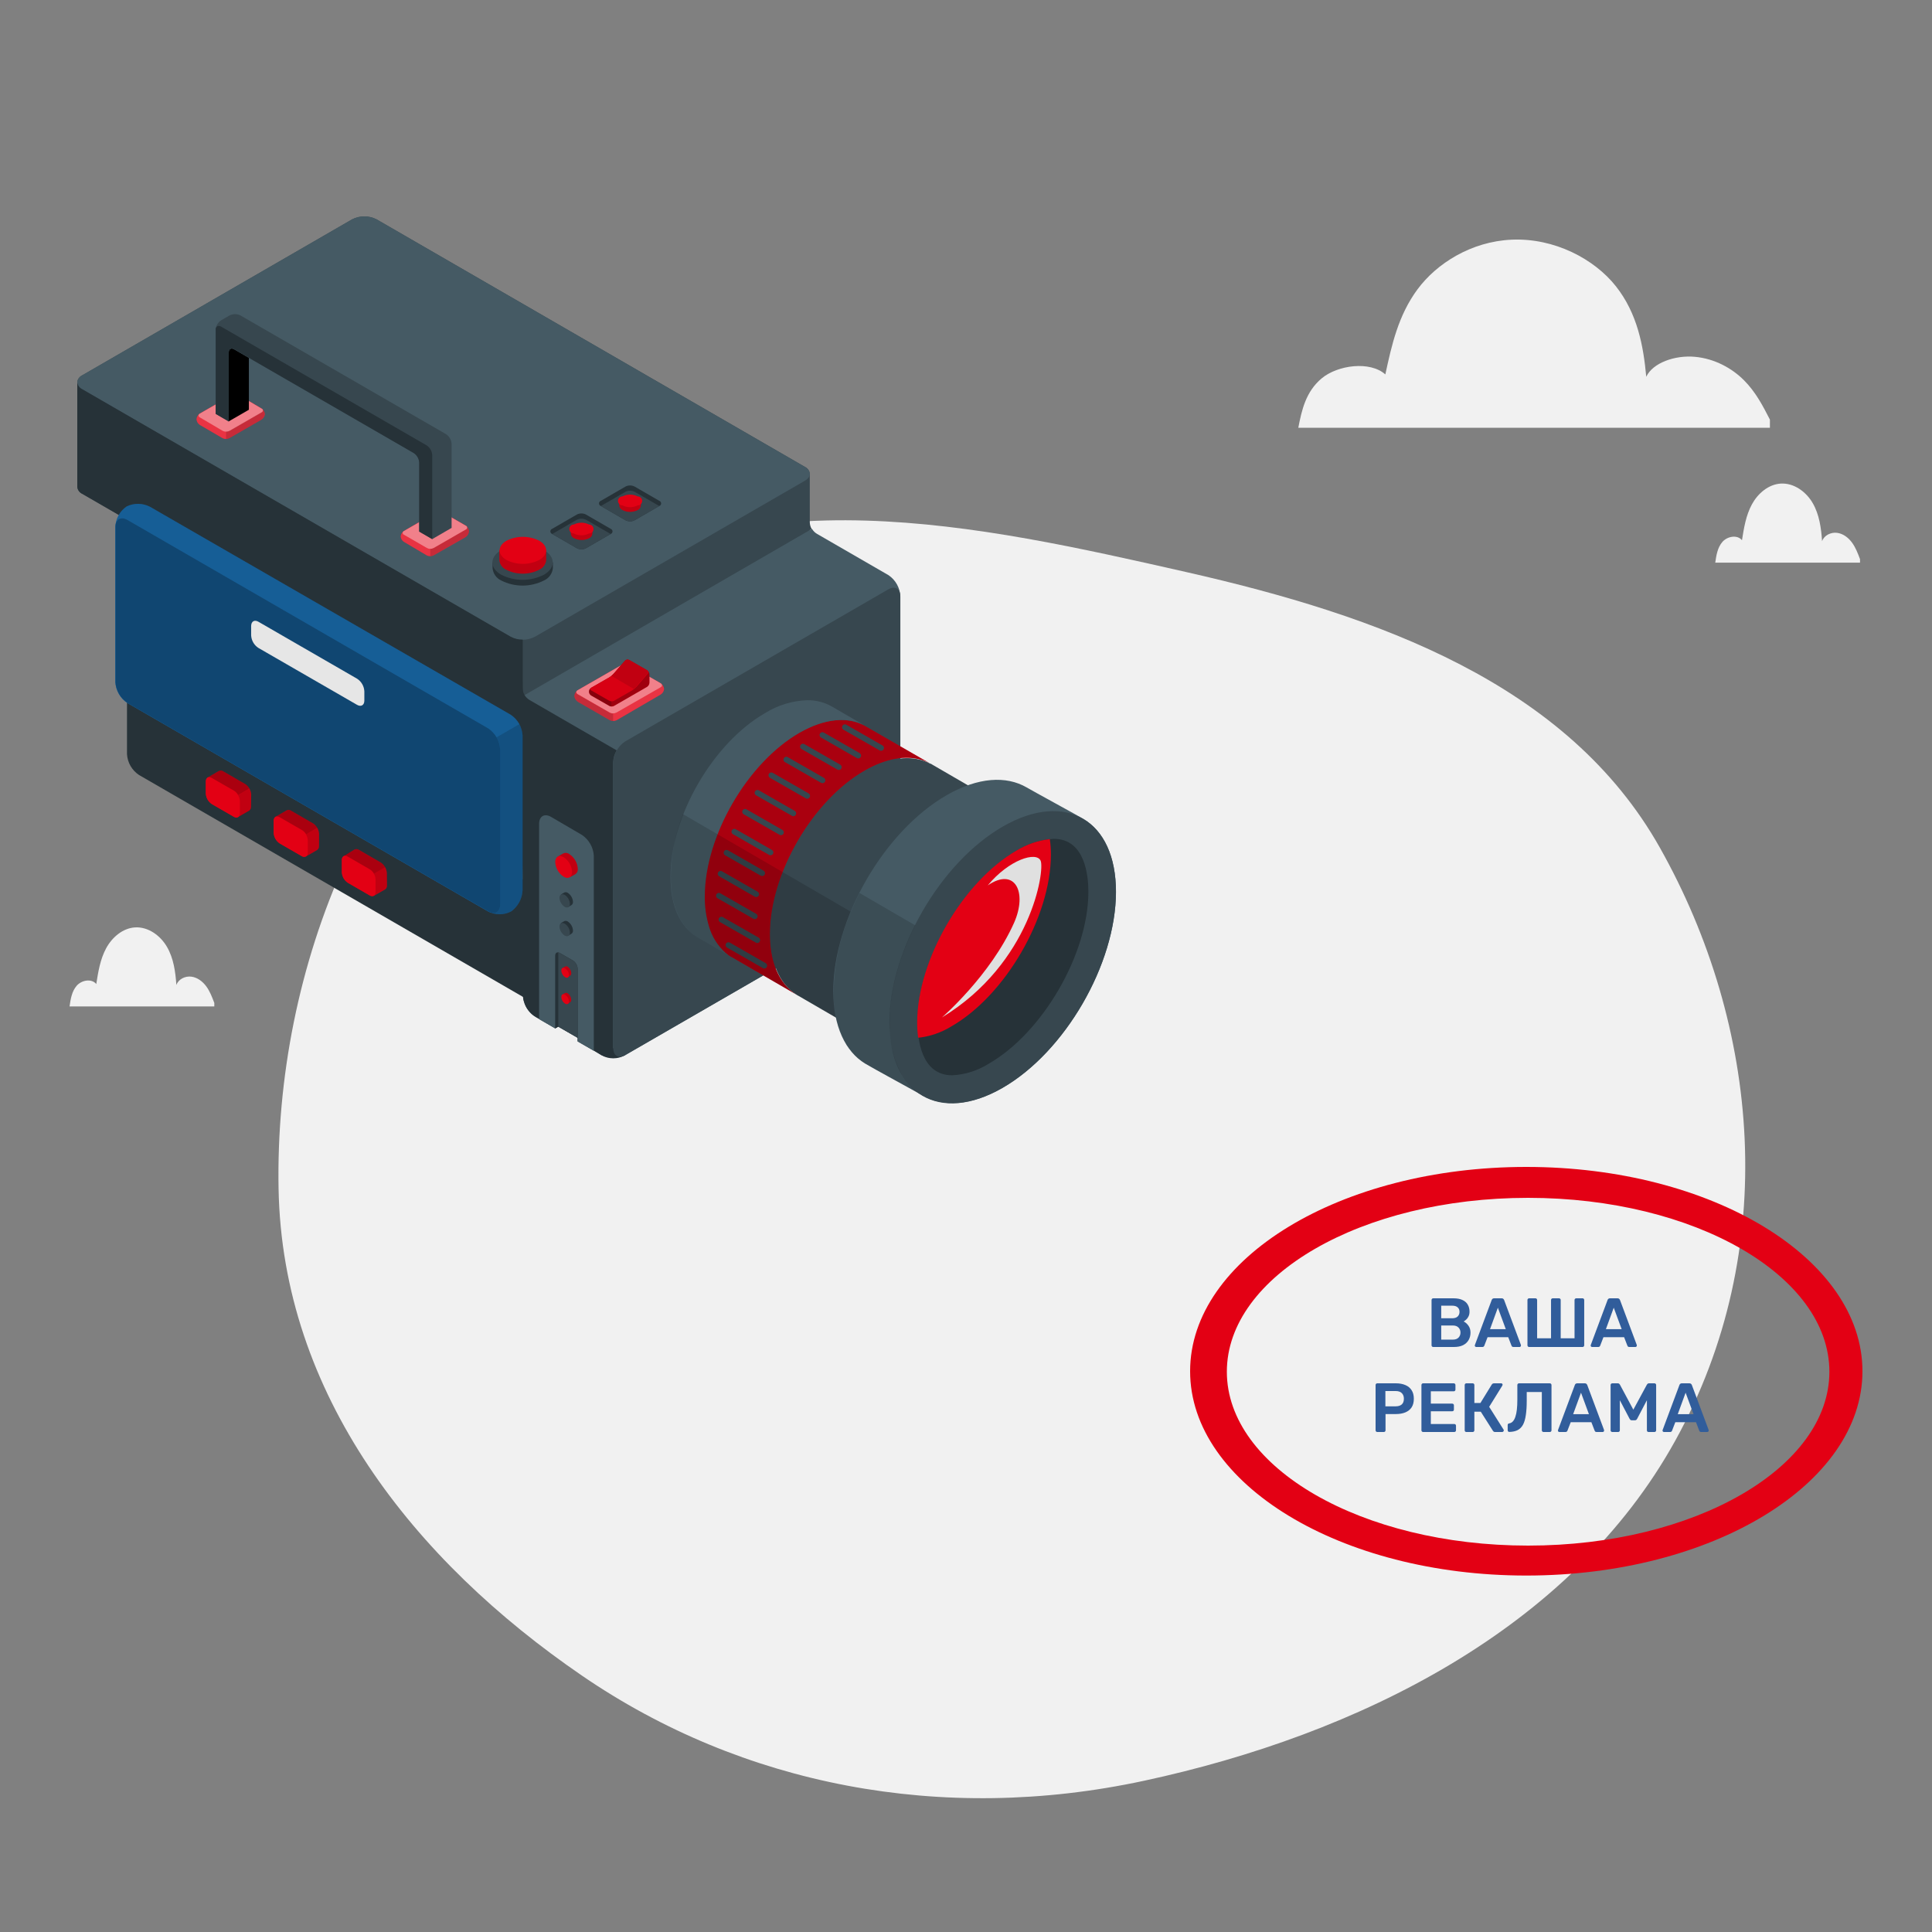 <svg width="250" height="250" viewBox="0 0 250 250" fill="none" xmlns="http://www.w3.org/2000/svg">
<rect x="0" y="0" width="250" height="250" fill="#808080" stroke="none"/>
<g clip-path="url(#clip0_5953_164697)">
<path d="M153.485 74.021C178.395 79.668 202.827 88.459 214.776 109.67C227.719 132.647 230.443 161.691 216.789 186.4C203.3 210.81 175.754 224.461 148.043 230.429C121.849 236.071 96.008 230.988 75.358 216.861C53.509 201.915 36.529 180.422 36.047 153.815C35.53 125.331 47.481 94.713 72.828 77.491C96.765 61.227 126.532 67.911 153.485 74.021Z" fill="#F1F1F1"/>
<path d="M104.786 61.306C104.768 61.112 104.699 60.926 104.586 60.768C104.473 60.61 104.319 60.485 104.142 60.405L48.708 28.372C48.223 28.129 47.688 28.002 47.146 28.002C46.604 28.002 46.069 28.129 45.584 28.372L10.644 48.563C10.467 48.643 10.314 48.768 10.2 48.926C10.087 49.085 10.018 49.27 10 49.464V62.997C10.017 63.191 10.086 63.377 10.2 63.535C10.313 63.693 10.467 63.818 10.644 63.897L66.085 95.93C66.567 96.177 67.102 96.305 67.643 96.305C68.185 96.305 68.719 96.177 69.202 95.93L104.142 75.739C104.32 75.66 104.473 75.535 104.587 75.377C104.7 75.218 104.769 75.032 104.786 74.838V68.604L105.036 68.459C104.875 68.183 104.789 67.871 104.786 67.552V61.306Z" fill="#37474F"/>
<path d="M10.644 50.37L66.085 82.404C66.567 82.65 67.102 82.779 67.643 82.779C68.185 82.779 68.719 82.65 69.202 82.404L104.142 62.212C105.007 61.718 105.007 60.911 104.142 60.411L48.708 28.372C48.223 28.129 47.688 28.002 47.146 28.002C46.604 28.002 46.069 28.129 45.584 28.372L10.644 48.563C9.785 49.063 9.785 49.865 10.644 50.37Z" fill="#455A64"/>
<path d="M66.085 82.398L10.644 50.37C10.467 50.289 10.314 50.163 10.201 50.004C10.088 49.844 10.019 49.658 10 49.464V63.003C10.02 63.196 10.09 63.381 10.203 63.539C10.316 63.697 10.468 63.822 10.644 63.903L66.085 95.931C66.562 96.187 67.099 96.315 67.641 96.302V82.77C67.099 82.782 66.562 82.654 66.085 82.398Z" fill="#263238"/>
<path d="M116.502 77.168V114.164C116.471 114.705 116.315 115.232 116.044 115.702C115.774 116.172 115.398 116.572 114.946 116.872L80.913 136.523C80.429 136.765 79.895 136.891 79.354 136.891C78.812 136.891 78.279 136.765 77.795 136.523L76.837 135.942L74.753 134.739V134.257L72.245 132.81L71.838 133.048L69.76 131.845L69.341 131.607L69.231 131.543C68.89 131.335 68.594 131.06 68.36 130.735C68.138 130.444 67.966 130.118 67.849 129.771C67.849 129.707 67.809 129.637 67.786 129.562C67.708 129.327 67.669 129.082 67.669 128.835V90.062L67.913 89.928L105.071 68.43C105.227 68.703 105.454 68.929 105.727 69.086L114.981 74.432C115.431 74.738 115.802 75.144 116.066 75.62C116.33 76.095 116.48 76.625 116.502 77.168Z" fill="#455A64"/>
<path d="M80.913 136.523C80.44 136.801 79.902 136.947 79.354 136.947C78.806 136.947 78.268 136.801 77.795 136.523L76.837 135.942L74.753 134.739V134.257L72.245 132.81L71.838 133.048L69.76 131.845L69.342 131.607C68.962 131.381 68.629 131.085 68.361 130.735C68.138 130.444 67.966 130.118 67.85 129.771C67.85 129.707 67.809 129.637 67.786 129.562C67.706 129.276 67.667 128.981 67.67 128.684L67.478 82.77L67.629 89.028C67.63 89.344 67.714 89.655 67.873 89.928C68.031 90.2 68.257 90.426 68.529 90.585L79.798 97.098C79.52 97.563 79.362 98.091 79.339 98.632V135.622L80.913 136.523Z" fill="#263238"/>
<path d="M17.995 100.288C17.542 99.99 17.165 99.59 16.893 99.12C16.622 98.65 16.465 98.123 16.433 97.581V84.158L70.572 115.448V130.671L17.995 100.288Z" fill="#263238"/>
<path d="M114.947 76.262L80.913 95.931C80.459 96.227 80.08 96.625 79.809 97.095C79.538 97.564 79.381 98.091 79.351 98.632V135.628C79.351 136.621 80.053 137.028 80.913 136.528L114.947 116.866C115.398 116.567 115.774 116.166 116.044 115.696C116.315 115.226 116.471 114.699 116.502 114.158V77.168C116.502 76.169 115.806 75.768 114.947 76.262Z" fill="#37474F"/>
<path d="M16.386 65.536C15.952 65.831 15.593 66.225 15.338 66.686C15.084 67.146 14.942 67.66 14.923 68.185V88.261C14.955 88.802 15.113 89.329 15.384 89.799C15.655 90.27 16.032 90.67 16.485 90.968L63.135 117.923C63.601 118.171 64.12 118.301 64.648 118.301C65.175 118.301 65.694 118.171 66.16 117.923C66.592 117.608 66.948 117.199 67.201 116.727C67.455 116.256 67.599 115.733 67.623 115.198V95.181C67.594 94.638 67.438 94.11 67.167 93.64C66.895 93.169 66.516 92.769 66.061 92.473L19.429 65.588C18.961 65.341 18.442 65.208 17.914 65.198C17.385 65.189 16.862 65.305 16.386 65.536Z" fill="#1B75BC"/>
<path opacity="0.2" d="M16.386 65.536C15.952 65.831 15.593 66.225 15.338 66.686C15.084 67.146 14.942 67.66 14.923 68.185V88.261C14.955 88.802 15.113 89.329 15.384 89.799C15.655 90.27 16.032 90.67 16.485 90.968L63.135 117.923C63.601 118.171 64.12 118.301 64.648 118.301C65.175 118.301 65.694 118.171 66.16 117.923C66.592 117.608 66.948 117.199 67.201 116.727C67.455 116.256 67.599 115.733 67.623 115.198V95.181C67.594 94.638 67.438 94.11 67.167 93.64C66.895 93.169 66.516 92.769 66.061 92.473L19.429 65.588C18.961 65.341 18.442 65.208 17.914 65.198C17.385 65.189 16.862 65.305 16.386 65.536Z" fill="black"/>
<path d="M16.502 67.285L63.158 94.24C63.611 94.538 63.987 94.937 64.258 95.406C64.529 95.875 64.687 96.401 64.72 96.942V117.023C64.72 118.016 64.023 118.423 63.158 117.923L16.502 90.968C16.049 90.67 15.672 90.27 15.401 89.8C15.13 89.329 14.972 88.802 14.941 88.261V68.186C14.941 67.186 15.643 66.785 16.502 67.285Z" fill="#1B75BC"/>
<path opacity="0.4" d="M16.502 67.285L63.158 94.24C63.611 94.538 63.987 94.937 64.258 95.406C64.529 95.875 64.687 96.401 64.72 96.942V117.023C64.72 118.016 64.023 118.423 63.158 117.923L16.502 90.968C16.049 90.67 15.672 90.27 15.401 89.8C15.13 89.329 14.972 88.802 14.941 88.261V68.186C14.941 67.186 15.643 66.785 16.502 67.285Z" fill="black"/>
<path opacity="0.15" d="M67.641 95.181V115.181C67.617 115.715 67.473 116.237 67.22 116.708C66.967 117.179 66.61 117.586 66.177 117.9C65.754 118.131 65.284 118.263 64.803 118.287C64.321 118.311 63.841 118.227 63.397 118.039C64.145 118.342 64.714 117.923 64.714 117.023V96.947C64.7 96.403 64.542 95.871 64.256 95.407L67.211 93.705C67.473 94.154 67.62 94.661 67.641 95.181Z" fill="black"/>
<path d="M33.444 80.457L46.217 87.831C46.489 88.009 46.715 88.25 46.877 88.533C47.038 88.815 47.13 89.132 47.146 89.458V90.666C47.146 91.247 46.722 91.503 46.205 91.207L33.432 83.839C33.16 83.662 32.933 83.422 32.771 83.141C32.608 82.859 32.515 82.543 32.498 82.218V80.998C32.509 80.399 32.927 80.155 33.444 80.457Z" fill="#E6E6E6"/>
<path d="M32.504 102.804C32.488 102.534 32.41 102.27 32.274 102.035C32.139 101.8 31.951 101.6 31.726 101.451L28.904 99.818C28.82 99.759 28.723 99.723 28.621 99.713C28.519 99.704 28.416 99.722 28.323 99.766C28.184 99.847 27 100.527 26.86 100.614C26.783 100.673 26.722 100.75 26.683 100.838C26.643 100.926 26.626 101.023 26.634 101.119V102.694C26.65 102.965 26.729 103.229 26.865 103.464C27.001 103.699 27.191 103.899 27.418 104.048L30.245 105.681C30.325 105.735 30.418 105.768 30.514 105.777C30.61 105.786 30.707 105.771 30.797 105.733L32.26 104.89C32.336 104.832 32.397 104.755 32.437 104.666C32.476 104.578 32.493 104.481 32.486 104.385L32.504 102.804Z" fill="#E30014"/>
<path d="M27.418 100.666L30.245 102.299C30.47 102.448 30.658 102.647 30.793 102.881C30.928 103.115 31.007 103.377 31.023 103.647V105.227C31.023 105.727 30.675 105.93 30.245 105.681L27.418 104.048C27.192 103.898 27.004 103.698 26.869 103.463C26.734 103.228 26.655 102.965 26.64 102.694V101.119C26.657 100.62 27.005 100.416 27.418 100.666Z" fill="#E30014"/>
<path opacity="0.15" d="M32.504 102.804V104.408C32.514 104.505 32.497 104.604 32.456 104.693C32.416 104.782 32.352 104.858 32.271 104.914L30.86 105.727C30.925 105.667 30.974 105.592 31.005 105.51C31.037 105.427 31.049 105.339 31.04 105.251V103.67C31.03 103.401 30.952 103.14 30.814 102.909L32.277 102.061C32.411 102.287 32.489 102.542 32.504 102.804Z" fill="black"/>
<path opacity="0.25" d="M32.277 102.037L30.814 102.886C30.686 102.646 30.496 102.445 30.262 102.305L27.418 100.672C27.344 100.619 27.259 100.584 27.169 100.57C27.079 100.556 26.987 100.563 26.901 100.591L28.352 99.76C28.439 99.718 28.536 99.7 28.633 99.709C28.729 99.719 28.821 99.754 28.898 99.812L31.726 101.445C31.956 101.593 32.146 101.797 32.277 102.037Z" fill="black"/>
<path d="M41.288 107.894C41.271 107.625 41.192 107.363 41.057 107.129C40.922 106.895 40.735 106.695 40.51 106.546L37.682 104.914C37.601 104.849 37.503 104.81 37.401 104.799C37.297 104.789 37.194 104.809 37.102 104.856L35.633 105.704C35.557 105.763 35.497 105.84 35.459 105.929C35.42 106.017 35.404 106.113 35.412 106.209V107.79C35.428 108.06 35.506 108.324 35.641 108.559C35.776 108.794 35.964 108.994 36.19 109.144L39.012 110.771C39.095 110.831 39.192 110.868 39.294 110.878C39.396 110.888 39.499 110.871 39.592 110.829L41.055 109.98C41.132 109.922 41.193 109.845 41.233 109.756C41.272 109.668 41.289 109.571 41.282 109.475L41.288 107.894Z" fill="#E30014"/>
<path d="M36.219 105.744L39.029 107.377C39.256 107.526 39.445 107.726 39.581 107.961C39.718 108.196 39.797 108.46 39.813 108.731V110.311C39.813 110.805 39.465 111.009 39.029 110.759L36.208 109.132C35.982 108.982 35.794 108.782 35.659 108.547C35.524 108.312 35.445 108.049 35.43 107.778V106.198C35.441 105.698 35.79 105.5 36.219 105.744Z" fill="#E30014"/>
<path opacity="0.15" d="M41.288 107.894V109.475C41.298 109.572 41.282 109.671 41.242 109.76C41.201 109.849 41.136 109.925 41.055 109.98L39.645 110.8C39.708 110.74 39.757 110.666 39.788 110.585C39.819 110.503 39.832 110.416 39.825 110.329V108.749C39.815 108.478 39.737 108.214 39.598 107.982L41.061 107.139C41.199 107.368 41.276 107.628 41.288 107.894Z" fill="black"/>
<path opacity="0.25" d="M41.061 107.122L39.61 107.964C39.471 107.723 39.271 107.522 39.029 107.383L36.202 105.756C36.128 105.703 36.043 105.668 35.953 105.654C35.863 105.64 35.772 105.647 35.685 105.675C35.935 105.53 36.98 104.925 37.119 104.856C37.206 104.813 37.302 104.794 37.398 104.802C37.495 104.811 37.587 104.845 37.665 104.902L40.492 106.535C40.727 106.681 40.922 106.883 41.061 107.122Z" fill="black"/>
<path d="M50.06 112.967C50.044 112.696 49.965 112.432 49.829 112.197C49.693 111.962 49.504 111.762 49.277 111.613L46.455 109.98C46.371 109.921 46.274 109.885 46.172 109.876C46.07 109.867 45.967 109.885 45.874 109.928L44.446 110.8C44.369 110.856 44.308 110.932 44.269 111.02C44.23 111.108 44.215 111.204 44.226 111.299V112.88C44.241 113.15 44.319 113.414 44.455 113.649C44.59 113.884 44.778 114.084 45.004 114.234L47.825 115.866C47.906 115.92 47.998 115.953 48.094 115.963C48.191 115.972 48.288 115.957 48.377 115.919L49.846 115.076C49.922 115.017 49.983 114.94 50.023 114.852C50.062 114.764 50.079 114.667 50.072 114.571L50.06 112.967Z" fill="#E30014"/>
<path d="M45.004 110.829L47.825 112.456C48.052 112.605 48.241 112.804 48.377 113.04C48.514 113.275 48.593 113.538 48.609 113.809V115.39C48.609 115.89 48.261 116.093 47.825 115.843L45.004 114.21C44.783 114.058 44.601 113.856 44.471 113.621C44.341 113.386 44.267 113.125 44.255 112.857V111.276C44.255 110.8 44.574 110.579 45.004 110.829Z" fill="#E30014"/>
<path opacity="0.15" d="M50.06 112.967V114.547C50.071 114.645 50.054 114.743 50.013 114.832C49.972 114.921 49.908 114.997 49.828 115.053L48.417 115.866C48.481 115.806 48.531 115.731 48.562 115.649C48.593 115.566 48.605 115.478 48.597 115.39V113.809C48.586 113.539 48.508 113.275 48.371 113.042L49.834 112.2C49.972 112.433 50.05 112.696 50.06 112.967Z" fill="black"/>
<path opacity="0.25" d="M49.846 112.2L48.383 113.042C48.246 112.799 48.045 112.598 47.802 112.461L44.974 110.829C44.9 110.777 44.815 110.743 44.725 110.729C44.635 110.716 44.544 110.724 44.458 110.753L45.892 109.928C45.979 109.886 46.076 109.869 46.172 109.878C46.268 109.887 46.36 109.922 46.438 109.98L49.265 111.607C49.503 111.755 49.703 111.958 49.846 112.2Z" fill="black"/>
<path d="M76.837 110.718V135.976L74.753 134.774V134.291L72.244 132.845L71.838 133.083L69.76 131.88V106.61C69.76 105.617 70.456 105.21 71.316 105.71L75.293 108.034C75.739 108.332 76.111 108.729 76.379 109.195C76.647 109.661 76.804 110.182 76.837 110.718Z" fill="#455A64"/>
<path d="M74.753 125.372V134.291L72.245 132.845L71.838 133.083V123.681C71.838 123.356 72.018 123.188 72.279 123.246C72.344 123.257 72.406 123.283 72.459 123.321L74.149 124.292C74.326 124.413 74.473 124.573 74.578 124.761C74.683 124.948 74.742 125.158 74.753 125.372Z" fill="#263238"/>
<path d="M74.753 125.372V134.291L72.245 132.845V123.443C72.238 123.377 72.238 123.311 72.245 123.246C72.309 123.257 72.371 123.282 72.424 123.321L74.114 124.291C74.298 124.409 74.451 124.568 74.562 124.756C74.673 124.943 74.739 125.155 74.753 125.372Z" fill="#37474F"/>
<path d="M73.104 125.082L72.779 125.274C72.736 125.345 72.715 125.428 72.721 125.512C72.73 125.684 72.78 125.852 72.867 126.002C72.954 126.151 73.075 126.278 73.22 126.372C73.288 126.414 73.366 126.438 73.446 126.441L73.771 126.255C73.821 126.219 73.861 126.171 73.886 126.115C73.912 126.059 73.922 125.997 73.916 125.936C73.908 125.762 73.858 125.593 73.771 125.443C73.684 125.292 73.563 125.165 73.417 125.07C73.368 125.048 73.314 125.037 73.259 125.039C73.205 125.041 73.152 125.056 73.104 125.082Z" fill="#E30014"/>
<path opacity="0.15" d="M73.104 125.082L72.779 125.274C72.736 125.345 72.715 125.428 72.721 125.512C72.73 125.684 72.78 125.852 72.867 126.002C72.954 126.151 73.075 126.278 73.22 126.372C73.288 126.414 73.366 126.438 73.446 126.441L73.771 126.255C73.821 126.219 73.861 126.171 73.886 126.115C73.912 126.059 73.922 125.997 73.916 125.936C73.908 125.762 73.858 125.593 73.771 125.443C73.684 125.292 73.563 125.165 73.417 125.07C73.368 125.048 73.314 125.037 73.259 125.039C73.205 125.041 73.152 125.056 73.104 125.082Z" fill="black"/>
<path d="M73.626 126.168C73.626 126.488 73.406 126.616 73.133 126.453C72.987 126.36 72.865 126.234 72.778 126.084C72.692 125.934 72.642 125.766 72.633 125.593C72.633 125.273 72.854 125.146 73.133 125.308C73.277 125.403 73.397 125.53 73.483 125.679C73.569 125.829 73.618 125.996 73.626 126.168Z" fill="#E30014"/>
<path d="M72.877 110.439L72.163 110.846L72.198 110.91C72.113 111.067 72.071 111.243 72.076 111.421C72.097 111.801 72.206 112.17 72.396 112.499C72.585 112.828 72.85 113.108 73.168 113.316C73.319 113.41 73.494 113.461 73.673 113.461L73.708 113.525L74.445 113.124C74.556 113.046 74.645 112.94 74.701 112.816C74.757 112.692 74.779 112.556 74.764 112.421C74.744 112.041 74.634 111.672 74.445 111.343C74.255 111.014 73.991 110.734 73.673 110.527C73.562 110.438 73.428 110.383 73.288 110.368C73.147 110.352 73.005 110.377 72.877 110.439Z" fill="#E30014"/>
<path opacity="0.15" d="M72.877 110.439L72.163 110.846L72.198 110.91C72.113 111.067 72.071 111.243 72.076 111.421C72.097 111.801 72.206 112.17 72.396 112.499C72.585 112.828 72.85 113.108 73.168 113.316C73.319 113.41 73.494 113.461 73.673 113.461L73.708 113.525L74.445 113.124C74.556 113.046 74.645 112.94 74.701 112.816C74.757 112.692 74.779 112.556 74.764 112.421C74.744 112.041 74.634 111.672 74.445 111.343C74.255 111.014 73.991 110.734 73.673 110.527C73.562 110.438 73.428 110.383 73.288 110.368C73.147 110.352 73.005 110.377 72.877 110.439Z" fill="black"/>
<path d="M74.027 112.816C74.027 113.513 73.539 113.798 72.936 113.449C72.618 113.241 72.354 112.961 72.165 112.632C71.975 112.303 71.865 111.934 71.844 111.555C71.844 110.858 72.338 110.579 72.936 110.922C73.253 111.129 73.518 111.409 73.707 111.738C73.897 112.067 74.007 112.436 74.027 112.816Z" fill="#E30014"/>
<path d="M73.104 128.504L72.779 128.69V128.719C72.736 128.789 72.716 128.87 72.721 128.952C72.729 129.125 72.779 129.294 72.866 129.445C72.953 129.595 73.074 129.723 73.22 129.817C73.287 129.861 73.366 129.883 73.446 129.881L73.771 129.695C73.821 129.659 73.861 129.611 73.886 129.555C73.912 129.499 73.922 129.437 73.917 129.376C73.908 129.202 73.859 129.033 73.772 128.882C73.685 128.732 73.563 128.604 73.417 128.51C73.369 128.485 73.316 128.471 73.261 128.47C73.207 128.469 73.153 128.481 73.104 128.504Z" fill="#E30014"/>
<path opacity="0.15" d="M73.104 128.504L72.779 128.69V128.719C72.736 128.789 72.716 128.87 72.721 128.952C72.729 129.125 72.779 129.294 72.866 129.445C72.953 129.595 73.074 129.723 73.22 129.817C73.287 129.861 73.366 129.883 73.446 129.881L73.771 129.695C73.821 129.659 73.861 129.611 73.886 129.555C73.912 129.499 73.922 129.437 73.917 129.376C73.908 129.202 73.859 129.033 73.772 128.882C73.685 128.732 73.563 128.604 73.417 128.51C73.369 128.485 73.316 128.471 73.261 128.47C73.207 128.469 73.153 128.481 73.104 128.504Z" fill="black"/>
<path d="M73.626 129.591C73.626 129.905 73.406 130.032 73.133 129.875C72.988 129.782 72.867 129.655 72.78 129.506C72.693 129.356 72.643 129.188 72.633 129.016C72.633 128.696 72.854 128.568 73.133 128.725C73.277 128.821 73.397 128.949 73.482 129.099C73.568 129.25 73.617 129.418 73.626 129.591Z" fill="#E30014"/>
<path d="M73.034 115.483L72.593 115.739V115.779C72.54 115.875 72.514 115.983 72.517 116.093C72.531 116.326 72.599 116.552 72.716 116.754C72.833 116.956 72.996 117.127 73.191 117.255C73.286 117.312 73.394 117.344 73.504 117.348V117.383L73.94 117.127C74.009 117.079 74.065 117.013 74.1 116.937C74.136 116.86 74.151 116.776 74.143 116.691C74.128 116.458 74.059 116.232 73.941 116.03C73.823 115.828 73.66 115.657 73.464 115.529C73.401 115.488 73.329 115.462 73.255 115.454C73.18 115.446 73.104 115.456 73.034 115.483Z" fill="#263238"/>
<path d="M73.748 116.959C73.748 117.389 73.446 117.54 73.075 117.348C72.878 117.222 72.714 117.051 72.596 116.849C72.478 116.647 72.409 116.42 72.395 116.186C72.395 115.756 72.697 115.605 73.075 115.797C73.269 115.925 73.431 116.097 73.548 116.298C73.665 116.5 73.734 116.726 73.748 116.959Z" fill="#37474F"/>
<path d="M73.034 119.184L72.593 119.44V119.475C72.54 119.573 72.514 119.683 72.517 119.794C72.531 120.027 72.599 120.254 72.716 120.455C72.833 120.657 72.996 120.829 73.191 120.956C73.284 121.017 73.393 121.049 73.504 121.049V121.09L73.94 120.834C74.009 120.786 74.065 120.721 74.1 120.644C74.136 120.567 74.151 120.483 74.143 120.399C74.128 120.165 74.059 119.939 73.941 119.737C73.823 119.535 73.66 119.364 73.464 119.236C73.401 119.195 73.33 119.168 73.255 119.159C73.18 119.15 73.105 119.159 73.034 119.184Z" fill="#263238"/>
<path d="M73.748 120.677C73.748 121.107 73.446 121.259 73.075 121.067C72.878 120.941 72.714 120.769 72.596 120.567C72.478 120.365 72.409 120.138 72.395 119.905C72.395 119.475 72.697 119.324 73.075 119.515C73.27 119.643 73.433 119.815 73.549 120.016C73.666 120.218 73.734 120.445 73.748 120.677Z" fill="#37474F"/>
<path d="M85.935 89.167C85.924 89.019 85.878 88.876 85.801 88.748C85.725 88.621 85.619 88.514 85.493 88.435L81.348 86.053C81.212 85.981 81.061 85.944 80.907 85.944C80.753 85.944 80.602 85.981 80.466 86.053L74.747 89.336C74.621 89.416 74.517 89.525 74.443 89.655C74.369 89.785 74.328 89.93 74.323 90.079C74.34 90.229 74.39 90.372 74.47 90.5C74.549 90.627 74.656 90.736 74.782 90.817L78.91 93.194C79.046 93.263 79.198 93.299 79.351 93.299C79.504 93.299 79.655 93.263 79.792 93.194L85.476 89.882C85.603 89.807 85.71 89.703 85.79 89.579C85.87 89.455 85.919 89.314 85.935 89.167Z" fill="#E30014"/>
<path opacity="0.2" d="M85.935 89.167C85.924 89.019 85.878 88.876 85.801 88.748C85.725 88.621 85.619 88.514 85.493 88.435L81.348 86.053C81.212 85.981 81.061 85.944 80.907 85.944C80.753 85.944 80.602 85.981 80.466 86.053L74.747 89.336C74.621 89.416 74.517 89.525 74.443 89.655C74.369 89.785 74.328 89.93 74.323 90.079C74.34 90.229 74.39 90.372 74.47 90.5C74.549 90.627 74.656 90.736 74.782 90.817L78.91 93.194C79.046 93.263 79.198 93.299 79.351 93.299C79.504 93.299 79.655 93.263 79.792 93.194L85.476 89.882C85.603 89.807 85.71 89.703 85.79 89.579C85.87 89.455 85.919 89.314 85.935 89.167Z" fill="white"/>
<path d="M85.476 88.946L79.775 92.206C79.639 92.278 79.487 92.315 79.334 92.315C79.18 92.315 79.028 92.278 78.892 92.206L74.747 89.824C74.503 89.678 74.503 89.452 74.747 89.312L80.466 86.029C80.602 85.958 80.753 85.92 80.907 85.92C81.061 85.92 81.212 85.958 81.348 86.029L85.493 88.412C85.737 88.575 85.737 88.801 85.476 88.946Z" fill="#E30014"/>
<path opacity="0.5" d="M85.476 88.946L79.775 92.206C79.639 92.278 79.487 92.315 79.334 92.315C79.18 92.315 79.028 92.278 78.892 92.206L74.747 89.824C74.503 89.678 74.503 89.452 74.747 89.312L80.466 86.029C80.602 85.958 80.753 85.92 80.907 85.92C81.061 85.92 81.212 85.958 81.348 86.029L85.493 88.412C85.737 88.575 85.737 88.801 85.476 88.946Z" fill="white"/>
<path opacity="0.15" d="M78.915 93.194L74.782 90.817C74.656 90.737 74.549 90.628 74.471 90.5C74.392 90.373 74.344 90.229 74.329 90.079C74.332 89.944 74.365 89.811 74.426 89.69C74.488 89.57 74.575 89.464 74.683 89.382C74.503 89.522 74.526 89.719 74.747 89.847L78.892 92.229C79.026 92.306 79.179 92.342 79.334 92.334V93.293C79.188 93.297 79.044 93.263 78.915 93.194Z" fill="black"/>
<path d="M84.036 87.273V88.342C84.031 88.451 83.999 88.556 83.945 88.65C83.89 88.744 83.814 88.824 83.723 88.882L79.461 91.34C79.366 91.392 79.259 91.419 79.151 91.419C79.042 91.419 78.936 91.392 78.84 91.34L76.518 90.01C76.426 89.96 76.349 89.886 76.295 89.796C76.241 89.706 76.213 89.603 76.213 89.498C76.213 89.394 76.241 89.291 76.295 89.201C76.349 89.111 76.426 89.037 76.518 88.987L78.84 87.656C79.042 87.531 79.226 87.379 79.386 87.203L80.872 85.495C80.94 85.421 81.03 85.372 81.129 85.355C81.228 85.338 81.329 85.355 81.418 85.402L83.74 86.733C83.828 86.793 83.901 86.874 83.952 86.968C84.004 87.061 84.032 87.166 84.036 87.273Z" fill="#E30014"/>
<path opacity="0.3" d="M84.036 87.273V88.342C84.031 88.451 83.999 88.556 83.945 88.65C83.89 88.744 83.814 88.824 83.723 88.882L79.461 91.34C79.366 91.392 79.259 91.419 79.151 91.419C79.042 91.419 78.936 91.392 78.84 91.34L76.518 90.01C76.426 89.96 76.349 89.886 76.295 89.796C76.241 89.706 76.213 89.603 76.213 89.498C76.213 89.394 76.241 89.291 76.295 89.201C76.349 89.111 76.426 89.037 76.518 88.987L78.84 87.656C79.042 87.531 79.226 87.379 79.386 87.203L80.872 85.495C80.94 85.421 81.03 85.372 81.129 85.355C81.228 85.338 81.329 85.355 81.418 85.402L83.74 86.733C83.828 86.793 83.901 86.874 83.952 86.968C84.004 87.061 84.032 87.166 84.036 87.273Z" fill="black"/>
<path d="M79.461 90.678L81.784 89.347C81.988 89.223 82.173 89.07 82.335 88.894L83.816 87.186C83.847 87.154 83.87 87.115 83.884 87.072C83.897 87.029 83.9 86.984 83.893 86.94C83.885 86.896 83.868 86.854 83.841 86.818C83.815 86.782 83.78 86.753 83.74 86.733L81.418 85.402C81.329 85.355 81.228 85.338 81.129 85.355C81.03 85.372 80.94 85.421 80.872 85.495L79.386 87.203C79.226 87.379 79.042 87.531 78.84 87.656L76.518 88.987C76.481 89.001 76.449 89.025 76.426 89.057C76.404 89.09 76.392 89.128 76.392 89.167C76.392 89.207 76.404 89.245 76.426 89.277C76.449 89.309 76.481 89.334 76.518 89.347L78.84 90.678C78.936 90.727 79.043 90.752 79.151 90.752C79.259 90.752 79.365 90.727 79.461 90.678Z" fill="#E30014"/>
<path opacity="0.15" d="M83.734 86.733L81.412 85.402C81.323 85.355 81.222 85.338 81.123 85.355C81.024 85.372 80.934 85.421 80.866 85.495L79.38 87.203C79.299 87.295 79.21 87.379 79.113 87.453L82.016 89.144C82.11 89.067 82.199 88.983 82.283 88.894L83.763 87.186C83.797 87.157 83.823 87.121 83.84 87.08C83.857 87.04 83.864 86.996 83.861 86.952C83.859 86.908 83.846 86.865 83.824 86.827C83.802 86.789 83.771 86.757 83.734 86.733Z" fill="black"/>
<path opacity="0.15" d="M79.119 90.748V91.41C79.021 91.41 78.925 91.386 78.84 91.34L76.518 90.01C76.428 89.955 76.353 89.881 76.297 89.792C76.242 89.703 76.208 89.603 76.198 89.498C76.205 89.407 76.232 89.319 76.277 89.239C76.322 89.16 76.385 89.092 76.46 89.039C76.343 89.126 76.367 89.26 76.518 89.347L78.84 90.678C78.926 90.723 79.022 90.747 79.119 90.748Z" fill="black"/>
<path opacity="0.05" d="M82.05 89.144L79.148 87.453C79.06 87.527 78.967 87.595 78.869 87.656L76.547 88.987C76.51 89.001 76.478 89.025 76.455 89.057C76.433 89.089 76.421 89.128 76.421 89.167C76.421 89.206 76.433 89.245 76.455 89.277C76.478 89.309 76.51 89.334 76.547 89.347L78.869 90.678C78.965 90.726 79.072 90.752 79.18 90.752C79.287 90.752 79.394 90.726 79.49 90.678L81.812 89.347C81.896 89.285 81.976 89.217 82.05 89.144Z" fill="black"/>
<path d="M63.739 73.519V72.776H63.913C64.146 72.385 64.481 72.066 64.883 71.852C65.738 71.417 66.684 71.19 67.644 71.19C68.603 71.19 69.549 71.417 70.404 71.852C70.805 72.064 71.139 72.384 71.368 72.776H71.542V73.519C71.508 73.865 71.382 74.195 71.178 74.476C70.974 74.757 70.699 74.978 70.381 75.117C69.525 75.55 68.579 75.775 67.62 75.775C66.661 75.775 65.716 75.55 64.859 75.117C64.548 74.974 64.281 74.75 64.084 74.47C63.887 74.189 63.768 73.861 63.739 73.519Z" fill="#263238"/>
<path d="M70.381 74.374C71.902 73.49 71.902 72.049 70.381 71.184C69.526 70.748 68.58 70.522 67.62 70.522C66.661 70.522 65.715 70.748 64.86 71.184C63.333 72.061 63.333 73.508 64.86 74.374C65.716 74.806 66.661 75.031 67.62 75.031C68.579 75.031 69.525 74.806 70.381 74.374Z" fill="#37474F"/>
<path d="M64.616 72.479V71.189H64.755C64.934 70.886 65.193 70.639 65.504 70.475C66.167 70.136 66.9 69.96 67.644 69.96C68.387 69.96 69.12 70.136 69.783 70.475C70.094 70.639 70.353 70.886 70.532 71.189H70.671V72.479C70.646 72.746 70.55 73.001 70.394 73.219C70.238 73.436 70.027 73.608 69.783 73.717C69.12 74.055 68.387 74.231 67.644 74.231C66.9 74.231 66.167 74.055 65.504 73.717C65.26 73.608 65.049 73.436 64.892 73.219C64.736 73.001 64.641 72.746 64.616 72.479Z" fill="#E30014"/>
<path opacity="0.15" d="M64.616 72.479V71.189H64.755C64.934 70.886 65.193 70.639 65.504 70.475C66.167 70.136 66.9 69.96 67.644 69.96C68.387 69.96 69.12 70.136 69.783 70.475C70.094 70.639 70.353 70.886 70.532 71.189H70.671V72.479C70.646 72.746 70.55 73.001 70.394 73.219C70.238 73.436 70.027 73.608 69.783 73.717C69.12 74.055 68.387 74.231 67.644 74.231C66.9 74.231 66.167 74.055 65.504 73.717C65.26 73.608 65.049 73.436 64.892 73.219C64.736 73.001 64.641 72.746 64.616 72.479Z" fill="black"/>
<path d="M69.8 72.45C70.961 71.77 70.961 70.661 69.8 69.981C69.138 69.643 68.404 69.466 67.661 69.466C66.917 69.466 66.184 69.643 65.521 69.981C64.36 70.661 64.36 71.77 65.521 72.45C66.184 72.788 66.917 72.965 67.661 72.965C68.404 72.965 69.138 72.788 69.8 72.45Z" fill="#E30014"/>
<path d="M79.014 69.098L75.815 70.945C75.635 71.036 75.436 71.084 75.235 71.084C75.033 71.084 74.834 71.036 74.654 70.945L71.461 69.098C71.39 69.075 71.328 69.029 71.284 68.969C71.24 68.909 71.216 68.836 71.216 68.761C71.216 68.686 71.24 68.613 71.284 68.552C71.328 68.492 71.39 68.447 71.461 68.424L74.654 66.576C74.834 66.485 75.033 66.438 75.235 66.438C75.436 66.438 75.635 66.485 75.815 66.576L79.014 68.424C79.085 68.447 79.147 68.492 79.191 68.552C79.235 68.613 79.259 68.686 79.259 68.761C79.259 68.836 79.235 68.909 79.191 68.969C79.147 69.029 79.085 69.075 79.014 69.098Z" fill="#263238"/>
<path d="M79.014 69.098L75.815 70.945C75.635 71.036 75.436 71.084 75.234 71.084C75.033 71.084 74.834 71.036 74.654 70.945L71.461 69.098L74.654 67.25C74.835 67.162 75.033 67.117 75.234 67.117C75.436 67.117 75.634 67.162 75.815 67.25L79.014 69.098Z" fill="#37474F"/>
<path d="M73.864 69.057V68.476H73.928C74.009 68.335 74.128 68.221 74.271 68.145C74.577 67.99 74.915 67.909 75.258 67.909C75.6 67.909 75.939 67.99 76.245 68.145C76.388 68.221 76.507 68.335 76.587 68.476H76.651V69.057C76.642 69.182 76.6 69.301 76.528 69.404C76.456 69.506 76.359 69.587 76.245 69.638C75.939 69.793 75.6 69.873 75.258 69.873C74.915 69.873 74.577 69.793 74.271 69.638C74.157 69.587 74.059 69.506 73.987 69.404C73.916 69.301 73.873 69.182 73.864 69.057Z" fill="#E30014"/>
<path opacity="0.15" d="M73.864 69.057V68.476H73.928C74.009 68.335 74.128 68.221 74.271 68.145C74.577 67.99 74.915 67.909 75.258 67.909C75.6 67.909 75.939 67.99 76.245 68.145C76.388 68.221 76.507 68.335 76.587 68.476H76.651V69.057C76.642 69.182 76.6 69.301 76.528 69.404C76.456 69.506 76.359 69.587 76.245 69.638C75.939 69.793 75.6 69.873 75.258 69.873C74.915 69.873 74.577 69.793 74.271 69.638C74.157 69.587 74.059 69.506 73.987 69.404C73.916 69.301 73.873 69.182 73.864 69.057Z" fill="black"/>
<path d="M76.222 69.034C76.376 69.034 76.523 68.973 76.632 68.864C76.741 68.755 76.802 68.607 76.802 68.453C76.802 68.299 76.741 68.151 76.632 68.042C76.523 67.933 76.376 67.872 76.222 67.872C75.915 67.717 75.577 67.636 75.235 67.636C74.892 67.636 74.554 67.717 74.248 67.872C74.094 67.872 73.946 67.933 73.837 68.042C73.728 68.151 73.667 68.299 73.667 68.453C73.667 68.607 73.728 68.755 73.837 68.864C73.946 68.973 74.094 69.034 74.248 69.034C74.554 69.189 74.892 69.269 75.235 69.269C75.577 69.269 75.915 69.189 76.222 69.034Z" fill="#E30014"/>
<path d="M85.308 65.478L82.109 67.326C81.929 67.416 81.73 67.464 81.528 67.464C81.326 67.464 81.127 67.416 80.947 67.326L77.754 65.478C77.683 65.455 77.621 65.409 77.577 65.349C77.533 65.288 77.51 65.216 77.51 65.141C77.51 65.066 77.533 64.993 77.577 64.933C77.621 64.872 77.683 64.827 77.754 64.804L80.947 62.956C81.127 62.865 81.326 62.818 81.528 62.818C81.73 62.818 81.929 62.865 82.109 62.956L85.308 64.804C85.379 64.827 85.441 64.872 85.484 64.933C85.528 64.993 85.552 65.066 85.552 65.141C85.552 65.216 85.528 65.288 85.484 65.349C85.441 65.409 85.379 65.455 85.308 65.478Z" fill="#263238"/>
<path d="M85.308 65.478L82.109 67.326C81.929 67.416 81.73 67.464 81.528 67.464C81.326 67.464 81.128 67.416 80.948 67.326L77.754 65.478L80.948 63.63C81.129 63.542 81.327 63.496 81.528 63.496C81.729 63.496 81.928 63.542 82.109 63.63L85.308 65.478Z" fill="#37474F"/>
<path d="M80.135 65.42V64.839H80.199C80.28 64.696 80.401 64.581 80.547 64.507C80.852 64.353 81.189 64.272 81.531 64.272C81.873 64.272 82.21 64.353 82.515 64.507C82.66 64.581 82.779 64.697 82.858 64.839H82.922V65.42C82.913 65.544 82.87 65.664 82.799 65.766C82.727 65.869 82.629 65.95 82.515 66.001C82.21 66.155 81.873 66.236 81.531 66.236C81.189 66.236 80.852 66.155 80.547 66.001C80.433 65.949 80.334 65.868 80.262 65.766C80.189 65.664 80.145 65.544 80.135 65.42Z" fill="#E30014"/>
<path opacity="0.15" d="M80.135 65.42V64.839H80.199C80.28 64.696 80.401 64.581 80.547 64.507C80.852 64.353 81.189 64.272 81.531 64.272C81.873 64.272 82.21 64.353 82.515 64.507C82.66 64.581 82.779 64.697 82.858 64.839H82.922V65.42C82.913 65.544 82.87 65.664 82.799 65.766C82.727 65.869 82.629 65.95 82.515 66.001C82.21 66.155 81.873 66.236 81.531 66.236C81.189 66.236 80.852 66.155 80.547 66.001C80.433 65.949 80.334 65.868 80.262 65.766C80.189 65.664 80.145 65.544 80.135 65.42Z" fill="black"/>
<path d="M82.515 65.396C82.669 65.396 82.817 65.335 82.926 65.226C83.034 65.117 83.096 64.969 83.096 64.815C83.096 64.661 83.034 64.513 82.926 64.404C82.817 64.296 82.669 64.234 82.515 64.234C82.21 64.08 81.873 63.999 81.531 63.999C81.189 63.999 80.852 64.08 80.547 64.234C80.393 64.234 80.245 64.296 80.136 64.404C80.028 64.513 79.966 64.661 79.966 64.815C79.966 64.969 80.028 65.117 80.136 65.226C80.245 65.335 80.393 65.396 80.547 65.396C80.852 65.551 81.189 65.632 81.531 65.632C81.873 65.632 82.21 65.551 82.515 65.396Z" fill="#E30014"/>
<path d="M112.183 94.083L111.811 93.874C109.628 92.712 106.656 92.944 103.387 94.821C96.635 98.708 91.148 108.185 91.137 115.965C91.116 117.262 91.293 118.555 91.659 119.8C92.049 121.144 92.808 122.352 93.848 123.286C94.082 123.487 94.333 123.668 94.597 123.827H94.644L94.696 123.856L94.899 123.972L103.097 128.725C102.76 128.515 102.443 128.274 102.151 128.004C100.56 126.54 99.619 124.094 99.625 120.846C99.625 113.06 105.123 103.589 111.875 99.713C114.68 98.098 117.269 97.703 119.33 98.359C119.675 98.462 120.007 98.6 120.323 98.772L112.183 94.083Z" fill="#E30014"/>
<path opacity="0.25" d="M112.183 94.083L111.811 93.874C109.628 92.712 106.656 92.944 103.387 94.821C96.635 98.708 91.148 108.185 91.137 115.965C91.116 117.262 91.293 118.555 91.659 119.8C92.049 121.144 92.808 122.352 93.848 123.286C94.082 123.487 94.333 123.668 94.597 123.827H94.644L94.696 123.856L94.899 123.972L103.097 128.725C102.76 128.515 102.443 128.274 102.151 128.004C100.56 126.54 99.619 124.094 99.625 120.846C99.625 113.06 105.123 103.589 111.875 99.713C114.68 98.098 117.269 97.703 119.33 98.359C119.675 98.462 120.007 98.6 120.323 98.772L112.183 94.083Z" fill="black"/>
<path d="M93.865 123.286C94.099 123.488 94.349 123.669 94.614 123.827L90.295 121.317L90.248 121.287C88.071 119.992 86.736 117.267 86.765 113.403C86.765 105.617 92.263 96.145 99.015 92.264C100.656 91.244 102.536 90.673 104.467 90.608C105.583 90.593 106.683 90.876 107.654 91.427L111.875 93.879C109.692 92.717 106.72 92.95 103.451 94.826C96.699 98.714 91.212 108.191 91.201 115.971C91.18 117.268 91.356 118.561 91.723 119.806C92.093 121.146 92.836 122.353 93.865 123.286Z" fill="#455A64"/>
<path d="M137.409 114.547C137.409 122.339 131.911 131.804 125.159 135.686C123.519 136.708 121.639 137.281 119.707 137.348C118.6 137.359 117.509 137.081 116.543 136.54L103.335 128.87L103.155 128.771C102.818 128.561 102.501 128.32 102.208 128.051C100.618 126.587 99.677 124.14 99.683 120.892C99.683 113.106 105.181 103.635 111.933 99.76C114.737 98.144 117.327 97.749 119.388 98.406C119.732 98.508 120.065 98.646 120.381 98.818H120.433L120.776 99.022L133.856 106.61C136.051 107.894 137.415 110.643 137.409 114.547Z" fill="#37474F"/>
<path d="M98.905 125.326C98.839 125.326 98.775 125.308 98.719 125.273L94.074 122.612C93.989 122.564 93.927 122.483 93.901 122.388C93.874 122.294 93.887 122.192 93.935 122.107C93.986 122.024 94.067 121.963 94.161 121.938C94.255 121.913 94.355 121.926 94.44 121.973L99.085 124.634C99.154 124.676 99.209 124.739 99.239 124.814C99.27 124.889 99.275 124.972 99.254 125.05C99.233 125.129 99.187 125.198 99.123 125.248C99.059 125.297 98.98 125.325 98.899 125.326H98.905Z" fill="#37474F"/>
<path d="M97.988 122.025C97.924 122.025 97.862 122.006 97.808 121.973L93.163 119.312C93.121 119.288 93.085 119.255 93.056 119.217C93.027 119.178 93.006 119.134 92.994 119.088C92.982 119.041 92.979 118.992 92.985 118.945C92.992 118.897 93.008 118.851 93.032 118.809C93.057 118.768 93.089 118.731 93.128 118.702C93.166 118.673 93.21 118.652 93.257 118.64C93.303 118.628 93.352 118.625 93.399 118.632C93.447 118.638 93.493 118.654 93.535 118.679L98.179 121.334C98.249 121.375 98.303 121.439 98.334 121.514C98.364 121.589 98.369 121.672 98.348 121.75C98.327 121.828 98.281 121.898 98.217 121.947C98.153 121.997 98.075 122.025 97.993 122.025H97.988Z" fill="#37474F"/>
<path d="M97.668 118.934C97.603 118.934 97.539 118.916 97.483 118.882L92.838 116.227C92.753 116.178 92.691 116.098 92.666 116.004C92.64 115.909 92.653 115.809 92.701 115.724C92.75 115.639 92.83 115.577 92.924 115.552C93.019 115.526 93.119 115.539 93.204 115.587L97.848 118.249C97.919 118.288 97.975 118.35 98.007 118.425C98.038 118.5 98.044 118.583 98.024 118.661C98.003 118.74 97.957 118.809 97.893 118.859C97.828 118.908 97.749 118.935 97.668 118.934Z" fill="#37474F"/>
<path d="M97.837 116.07C97.778 116.07 97.72 116.056 97.668 116.029L93.024 113.368C92.95 113.313 92.899 113.234 92.88 113.144C92.861 113.054 92.877 112.961 92.923 112.881C92.969 112.802 93.043 112.743 93.13 112.714C93.217 112.686 93.312 112.691 93.395 112.729L98.04 115.39C98.111 115.429 98.166 115.491 98.198 115.566C98.23 115.641 98.236 115.724 98.215 115.802C98.195 115.881 98.149 115.95 98.084 116C98.02 116.049 97.941 116.076 97.86 116.076L97.837 116.07Z" fill="#37474F"/>
<path d="M98.621 113.356C98.556 113.355 98.492 113.339 98.435 113.31L93.79 110.648C93.716 110.594 93.665 110.514 93.646 110.425C93.628 110.335 93.643 110.241 93.689 110.162C93.735 110.083 93.809 110.023 93.896 109.995C93.983 109.967 94.078 109.972 94.162 110.009L98.806 112.671C98.877 112.71 98.933 112.772 98.965 112.847C98.996 112.921 99.002 113.005 98.982 113.083C98.961 113.162 98.915 113.231 98.851 113.28C98.786 113.33 98.707 113.357 98.626 113.356H98.621Z" fill="#37474F"/>
<path d="M99.706 110.672C99.641 110.674 99.577 110.658 99.52 110.625L94.876 107.964C94.828 107.943 94.785 107.912 94.751 107.873C94.716 107.834 94.689 107.788 94.674 107.739C94.657 107.689 94.652 107.636 94.658 107.585C94.663 107.533 94.68 107.483 94.706 107.437C94.732 107.392 94.768 107.353 94.81 107.323C94.852 107.292 94.9 107.271 94.951 107.26C95.003 107.25 95.055 107.25 95.106 107.261C95.157 107.272 95.205 107.294 95.247 107.325L99.892 109.986C99.963 110.026 100.018 110.088 100.05 110.162C100.082 110.237 100.088 110.32 100.067 110.399C100.047 110.477 100.001 110.547 99.936 110.596C99.872 110.645 99.793 110.672 99.712 110.672H99.706Z" fill="#37474F"/>
<path d="M101.059 108.075C100.993 108.074 100.929 108.056 100.873 108.022L96.228 105.367C96.143 105.318 96.081 105.238 96.055 105.143C96.028 105.048 96.041 104.947 96.089 104.861C96.113 104.819 96.145 104.782 96.184 104.752C96.222 104.722 96.267 104.701 96.314 104.688C96.361 104.676 96.41 104.673 96.458 104.68C96.506 104.686 96.552 104.703 96.594 104.728L101.239 107.389C101.31 107.429 101.366 107.491 101.398 107.566C101.429 107.642 101.435 107.726 101.414 107.804C101.392 107.883 101.345 107.953 101.28 108.002C101.215 108.051 101.135 108.076 101.053 108.075H101.059Z" fill="#37474F"/>
<path d="M102.65 105.617C102.586 105.616 102.524 105.598 102.47 105.564L97.825 102.903C97.784 102.879 97.747 102.846 97.718 102.808C97.689 102.769 97.668 102.726 97.656 102.679C97.644 102.632 97.641 102.584 97.647 102.536C97.654 102.488 97.67 102.442 97.695 102.401C97.719 102.359 97.751 102.323 97.79 102.293C97.828 102.264 97.872 102.243 97.919 102.231C97.965 102.219 98.014 102.216 98.061 102.223C98.109 102.229 98.155 102.245 98.197 102.27L102.841 104.931C102.884 104.954 102.921 104.986 102.95 105.024C102.98 105.062 103.001 105.106 103.014 105.153C103.026 105.199 103.029 105.248 103.023 105.296C103.016 105.343 103 105.389 102.975 105.431C102.944 105.489 102.896 105.537 102.839 105.57C102.782 105.603 102.716 105.619 102.65 105.617Z" fill="#37474F"/>
<path d="M104.45 103.356C104.386 103.355 104.324 103.337 104.27 103.304L99.625 100.643C99.54 100.594 99.478 100.514 99.453 100.42C99.427 100.326 99.44 100.225 99.489 100.14C99.537 100.055 99.617 99.993 99.712 99.968C99.806 99.942 99.906 99.955 99.991 100.004L104.635 102.665C104.678 102.689 104.715 102.721 104.745 102.76C104.774 102.798 104.796 102.842 104.808 102.89C104.821 102.937 104.824 102.986 104.817 103.034C104.81 103.082 104.794 103.129 104.769 103.17C104.737 103.227 104.691 103.274 104.635 103.307C104.578 103.339 104.515 103.356 104.45 103.356Z" fill="#37474F"/>
<path d="M106.424 101.34C106.361 101.338 106.299 101.323 106.244 101.294L101.599 98.632C101.551 98.611 101.509 98.58 101.474 98.541C101.439 98.502 101.413 98.457 101.397 98.407C101.381 98.357 101.375 98.305 101.381 98.253C101.386 98.201 101.403 98.151 101.429 98.106C101.455 98.061 101.491 98.022 101.533 97.991C101.575 97.96 101.624 97.939 101.675 97.929C101.726 97.918 101.778 97.918 101.829 97.929C101.88 97.941 101.928 97.962 101.97 97.993L106.615 100.654C106.686 100.694 106.742 100.757 106.774 100.832C106.806 100.907 106.811 100.991 106.79 101.07C106.769 101.149 106.721 101.218 106.656 101.267C106.591 101.316 106.511 101.342 106.429 101.34H106.424Z" fill="#37474F"/>
<path d="M108.543 99.632C108.478 99.634 108.413 99.618 108.357 99.585L103.712 96.924C103.67 96.9 103.633 96.868 103.604 96.83C103.574 96.792 103.553 96.748 103.54 96.701C103.527 96.654 103.524 96.606 103.53 96.558C103.536 96.51 103.552 96.463 103.576 96.422C103.6 96.38 103.632 96.343 103.67 96.313C103.708 96.284 103.752 96.262 103.799 96.249C103.845 96.237 103.894 96.233 103.942 96.239C103.99 96.246 104.036 96.261 104.078 96.285L108.723 98.946C108.794 98.986 108.85 99.049 108.882 99.124C108.913 99.199 108.919 99.283 108.897 99.362C108.876 99.441 108.829 99.51 108.764 99.559C108.698 99.608 108.618 99.634 108.537 99.632H108.543Z" fill="#37474F"/>
<path d="M111.062 98.144C110.997 98.144 110.933 98.126 110.877 98.092L106.232 95.431C106.147 95.382 106.085 95.302 106.06 95.208C106.034 95.114 106.047 95.013 106.096 94.928C106.144 94.844 106.224 94.781 106.318 94.756C106.413 94.73 106.513 94.743 106.598 94.792L111.242 97.453C111.327 97.503 111.388 97.584 111.413 97.678C111.438 97.773 111.425 97.874 111.376 97.959C111.344 98.013 111.298 98.059 111.243 98.092C111.188 98.124 111.126 98.142 111.062 98.144Z" fill="#37474F"/>
<path d="M114.012 97.151C113.947 97.153 113.883 97.136 113.826 97.104L109.181 94.443C109.134 94.422 109.091 94.391 109.056 94.352C109.021 94.313 108.995 94.267 108.979 94.218C108.963 94.168 108.958 94.115 108.963 94.064C108.969 94.012 108.985 93.962 109.012 93.916C109.038 93.871 109.073 93.832 109.116 93.802C109.158 93.771 109.206 93.75 109.257 93.739C109.308 93.729 109.361 93.729 109.412 93.74C109.463 93.751 109.511 93.773 109.553 93.804L114.198 96.465C114.268 96.505 114.324 96.567 114.356 96.641C114.388 96.716 114.394 96.799 114.373 96.878C114.352 96.956 114.306 97.026 114.242 97.075C114.178 97.124 114.099 97.151 114.018 97.151H114.012Z" fill="#37474F"/>
<path opacity="0.15" d="M111.753 118.934C110.642 121.644 110.04 124.536 109.977 127.464C109.894 129.596 110.406 131.709 111.457 133.565L103.329 128.847L103.149 128.748L94.963 124.007L94.766 123.891L94.707 123.856H94.661L90.336 121.346L90.289 121.317C88.118 120.021 86.777 117.29 86.806 113.432C86.831 110.666 87.364 107.928 88.379 105.355L111.753 118.934Z" fill="black"/>
<path d="M132.858 101.898C130.21 100.358 126.558 100.561 122.512 102.886C114.418 107.534 107.84 118.894 107.823 128.237C107.823 132.816 109.385 136.052 111.939 137.621C112.798 138.15 118.552 141.27 119.365 141.746C122.012 143.298 125.67 143.094 129.722 140.764C137.816 136.116 144.394 124.756 144.411 115.413C144.411 110.8 142.826 107.552 140.237 105.994C139.389 105.489 133.665 102.374 132.858 101.898Z" fill="#455A64"/>
<path d="M109.518 135.169C109.605 135.302 109.686 135.43 109.774 135.552C109.675 135.424 109.588 135.291 109.495 135.151L109.518 135.169Z" fill="#455A64"/>
<path d="M115.086 132.298C115.086 141.642 121.612 145.442 129.711 140.788C137.81 136.133 144.382 124.78 144.4 115.436C144.417 106.093 137.868 102.293 129.775 106.947C121.681 111.601 115.115 122.932 115.086 132.298Z" fill="#37474F"/>
<path d="M123.214 139.143C119.15 139.143 118.726 134.344 118.732 132.281C118.732 124.239 124.642 114.059 131.609 110.05C133.036 109.151 134.669 108.633 136.353 108.545C140.417 108.545 140.841 113.345 140.835 115.407C140.835 123.449 134.919 133.629 127.952 137.638C126.527 138.538 124.896 139.056 123.214 139.143Z" fill="#263238"/>
<path d="M135.987 110.585C135.988 109.914 135.941 109.244 135.848 108.58C134.327 108.751 132.863 109.253 131.557 110.05C124.59 114.059 118.691 124.239 118.68 132.281C118.674 132.952 118.718 133.622 118.813 134.286C120.335 134.121 121.801 133.619 123.104 132.816C130.094 128.812 135.987 118.632 135.987 110.585Z" fill="#E30014"/>
<path d="M127.812 114.571C130.558 111.241 134.106 110.137 134.657 111.375C135.209 112.612 133.461 124.611 121.885 131.659C121.885 131.659 128.161 126.244 131.215 119.422C132.98 115.448 131.342 112.159 127.812 114.571Z" fill="#E0E0E0"/>
<path opacity="0.15" d="M119.017 141.549C118.964 141.549 118.918 141.491 118.871 141.467L118.755 141.403L118.511 141.27C118.448 141.227 118.382 141.189 118.314 141.154L117.873 140.921L116.886 140.369C115.725 139.736 114.389 138.998 113.402 138.44C113.095 138.26 112.822 138.103 112.584 137.981L111.957 137.615C111.625 137.422 111.312 137.198 111.022 136.947C110.881 136.829 110.748 136.703 110.621 136.569C110.408 136.356 110.214 136.125 110.041 135.878C109.955 135.778 109.875 135.674 109.803 135.564C109.716 135.442 109.634 135.314 109.547 135.18C108.358 133.076 107.779 130.682 107.875 128.266C107.93 124.938 108.604 121.65 109.861 118.568C110.023 118.15 110.197 117.743 110.377 117.342C110.505 117.04 110.639 116.761 110.784 116.442C110.929 116.122 111.068 115.861 111.219 115.553L118.424 119.736C116.369 123.804 115.127 128.249 115.115 132.298C115.023 134.688 115.585 137.056 116.741 139.149C117.314 140.106 118.091 140.926 119.017 141.549Z" fill="black"/>
<path d="M51.843 69.429C51.854 69.282 51.9 69.139 51.976 69.013C52.053 68.886 52.158 68.78 52.284 68.703L56.429 66.314C56.566 66.246 56.717 66.21 56.871 66.21C57.024 66.21 57.175 66.246 57.312 66.314L60.267 68.023C60.392 68.103 60.496 68.213 60.57 68.343C60.644 68.472 60.685 68.618 60.691 68.766C60.674 68.917 60.624 69.061 60.545 69.19C60.466 69.319 60.359 69.428 60.232 69.51L56.104 71.869C55.967 71.938 55.816 71.974 55.663 71.974C55.51 71.974 55.359 71.938 55.222 71.869L52.284 70.126C52.162 70.052 52.059 69.95 51.982 69.829C51.906 69.708 51.858 69.571 51.843 69.429Z" fill="#E30014"/>
<path opacity="0.2" d="M51.843 69.429C51.854 69.282 51.9 69.139 51.976 69.013C52.053 68.886 52.158 68.78 52.284 68.703L56.429 66.314C56.566 66.246 56.717 66.21 56.871 66.21C57.024 66.21 57.175 66.246 57.312 66.314L60.267 68.023C60.392 68.103 60.496 68.213 60.57 68.343C60.644 68.472 60.685 68.618 60.691 68.766C60.674 68.917 60.624 69.061 60.545 69.19C60.466 69.319 60.359 69.428 60.232 69.51L56.104 71.869C55.967 71.938 55.816 71.974 55.663 71.974C55.51 71.974 55.359 71.938 55.222 71.869L52.284 70.126C52.162 70.052 52.059 69.95 51.982 69.829C51.906 69.708 51.858 69.571 51.843 69.429Z" fill="white"/>
<path d="M52.284 69.208L55.239 70.916C55.375 70.988 55.527 71.026 55.68 71.026C55.834 71.026 55.986 70.988 56.122 70.916L60.267 68.534C60.322 68.517 60.37 68.484 60.404 68.438C60.438 68.391 60.456 68.336 60.456 68.278C60.456 68.221 60.438 68.165 60.404 68.119C60.37 68.073 60.322 68.04 60.267 68.023L57.312 66.314C57.175 66.246 57.024 66.21 56.871 66.21C56.717 66.21 56.566 66.246 56.429 66.314L52.284 68.703C52.231 68.721 52.186 68.755 52.153 68.8C52.121 68.845 52.104 68.9 52.104 68.955C52.104 69.011 52.121 69.065 52.153 69.111C52.186 69.156 52.231 69.19 52.284 69.208Z" fill="#E30014"/>
<path opacity="0.5" d="M52.284 69.208L55.239 70.916C55.375 70.988 55.527 71.026 55.68 71.026C55.834 71.026 55.986 70.988 56.122 70.916L60.267 68.534C60.322 68.517 60.37 68.484 60.404 68.438C60.438 68.391 60.456 68.336 60.456 68.278C60.456 68.221 60.438 68.165 60.404 68.119C60.37 68.073 60.322 68.04 60.267 68.023L57.312 66.314C57.175 66.246 57.024 66.21 56.871 66.21C56.717 66.21 56.566 66.246 56.429 66.314L52.284 68.703C52.231 68.721 52.186 68.755 52.153 68.8C52.121 68.845 52.104 68.9 52.104 68.955C52.104 69.011 52.121 69.065 52.153 69.111C52.186 69.156 52.231 69.19 52.284 69.208Z" fill="white"/>
<path opacity="0.15" d="M56.104 71.869L60.232 69.493C60.359 69.412 60.467 69.304 60.546 69.176C60.625 69.049 60.675 68.904 60.691 68.755C60.685 68.619 60.65 68.487 60.588 68.366C60.526 68.246 60.438 68.141 60.331 68.058C60.511 68.197 60.488 68.395 60.267 68.522L56.122 70.911C55.986 70.983 55.834 71.017 55.68 71.009V71.968C55.828 71.973 55.974 71.939 56.104 71.869Z" fill="black"/>
<path d="M25.426 54.246C25.436 54.098 25.482 53.954 25.558 53.827C25.635 53.699 25.741 53.592 25.867 53.514L30.013 51.126C30.15 51.057 30.301 51.021 30.454 51.021C30.607 51.021 30.759 51.057 30.895 51.126L33.851 52.869C33.976 52.948 34.08 53.057 34.154 53.185C34.228 53.314 34.269 53.459 34.274 53.607C34.254 53.754 34.201 53.894 34.12 54.017C34.038 54.141 33.931 54.245 33.804 54.322L29.676 56.698C29.54 56.769 29.388 56.805 29.235 56.805C29.081 56.805 28.93 56.769 28.794 56.698L25.856 54.984C25.732 54.903 25.629 54.794 25.554 54.666C25.48 54.538 25.436 54.394 25.426 54.246Z" fill="#E30014"/>
<path opacity="0.2" d="M25.426 54.246C25.436 54.098 25.482 53.954 25.558 53.827C25.635 53.699 25.741 53.592 25.867 53.514L30.013 51.126C30.15 51.057 30.301 51.021 30.454 51.021C30.607 51.021 30.759 51.057 30.895 51.126L33.851 52.869C33.976 52.948 34.08 53.057 34.154 53.185C34.228 53.314 34.269 53.459 34.274 53.607C34.254 53.754 34.201 53.894 34.12 54.017C34.038 54.141 33.931 54.245 33.804 54.322L29.676 56.698C29.54 56.769 29.388 56.805 29.235 56.805C29.081 56.805 28.93 56.769 28.794 56.698L25.856 54.984C25.732 54.903 25.629 54.794 25.554 54.666C25.48 54.538 25.436 54.394 25.426 54.246Z" fill="white"/>
<path d="M25.867 54.02L28.823 55.763C28.959 55.832 29.111 55.868 29.264 55.868C29.417 55.868 29.568 55.832 29.705 55.763L33.85 53.375C33.903 53.356 33.949 53.322 33.981 53.277C34.013 53.232 34.031 53.178 34.031 53.122C34.031 53.066 34.013 53.012 33.981 52.967C33.949 52.921 33.903 52.887 33.85 52.869L30.895 51.126C30.759 51.057 30.607 51.021 30.454 51.021C30.301 51.021 30.15 51.057 30.013 51.126L25.867 53.514C25.815 53.532 25.769 53.566 25.737 53.611C25.705 53.657 25.687 53.711 25.687 53.767C25.687 53.822 25.705 53.877 25.737 53.922C25.769 53.967 25.815 54.001 25.867 54.02Z" fill="#E30014"/>
<path opacity="0.5" d="M25.867 54.02L28.823 55.763C28.959 55.832 29.111 55.868 29.264 55.868C29.417 55.868 29.568 55.832 29.705 55.763L33.85 53.375C33.903 53.356 33.949 53.322 33.981 53.277C34.013 53.232 34.031 53.178 34.031 53.122C34.031 53.066 34.013 53.012 33.981 52.967C33.949 52.921 33.903 52.887 33.85 52.869L30.895 51.126C30.759 51.057 30.607 51.021 30.454 51.021C30.301 51.021 30.15 51.057 30.013 51.126L25.867 53.514C25.815 53.532 25.769 53.566 25.737 53.611C25.705 53.657 25.687 53.711 25.687 53.767C25.687 53.822 25.705 53.877 25.737 53.922C25.769 53.967 25.815 54.001 25.867 54.02Z" fill="white"/>
<path opacity="0.15" d="M29.688 56.698L33.804 54.322C33.931 54.24 34.038 54.131 34.117 54.002C34.195 53.873 34.243 53.728 34.257 53.578C34.254 53.443 34.22 53.31 34.159 53.189C34.097 53.068 34.01 52.963 33.903 52.881C34.083 53.02 34.059 53.218 33.839 53.346L29.693 55.734C29.557 55.805 29.406 55.841 29.252 55.838V56.803C29.403 56.801 29.552 56.766 29.688 56.698Z" fill="black"/>
<path d="M32.207 46.303V53.02L29.577 54.537V45.617C29.577 45.153 29.902 44.973 30.297 45.199L32.207 46.303Z" fill="black"/>
<path d="M58.438 57.436V68.308L55.93 69.76L54.246 68.784V59.865C54.233 59.615 54.16 59.371 54.035 59.154C53.91 58.937 53.736 58.753 53.526 58.616L32.956 46.733L30.32 45.199C29.926 44.973 29.601 45.153 29.601 45.617V54.537L27.911 53.555V42.689C27.908 42.641 27.908 42.592 27.911 42.544C27.946 42.32 28.028 42.106 28.151 41.916C28.274 41.726 28.436 41.563 28.625 41.44L29.694 40.824C29.915 40.709 30.161 40.649 30.41 40.649C30.66 40.649 30.906 40.709 31.128 40.824L57.718 56.181C57.928 56.319 58.102 56.505 58.227 56.723C58.352 56.941 58.425 57.185 58.438 57.436Z" fill="#37474F"/>
<path d="M55.93 58.889V69.76L54.246 68.784V59.865C54.233 59.615 54.16 59.371 54.035 59.154C53.91 58.937 53.736 58.753 53.526 58.616L32.956 46.733L30.32 45.199C29.926 44.973 29.601 45.153 29.601 45.618V54.537L27.911 53.555V42.689C27.908 42.641 27.908 42.592 27.911 42.544C27.975 42.195 28.271 42.067 28.625 42.271L55.222 57.639C55.428 57.779 55.6 57.964 55.723 58.181C55.846 58.397 55.917 58.64 55.93 58.889Z" fill="#263238"/>
<path fill-rule="evenodd" clip-rule="evenodd" d="M241 177.438C241 192.039 221.524 203.875 197.5 203.875C173.476 203.875 154 192.039 154 177.438C154 162.837 173.476 151 197.5 151C221.524 151 241 162.837 241 177.438ZM236.721 177.5C236.721 189.926 219.268 200 197.738 200C176.208 200 158.754 189.926 158.754 177.5C158.754 165.074 176.208 155 197.738 155C219.268 155 236.721 165.074 236.721 177.5Z" fill="#E30014"/>
<path d="M185.458 174.3C185.398 174.3 185.347 174.279 185.305 174.237C185.263 174.195 185.242 174.144 185.242 174.084V168.225C185.242 168.159 185.263 168.105 185.305 168.063C185.347 168.021 185.398 168 185.458 168H188.068C188.554 168 188.95 168.075 189.256 168.225C189.562 168.369 189.787 168.57 189.931 168.828C190.081 169.086 190.156 169.386 190.156 169.728C190.156 169.956 190.114 170.157 190.03 170.331C189.952 170.499 189.853 170.637 189.733 170.745C189.619 170.853 189.505 170.937 189.391 170.997C189.625 171.105 189.832 171.285 190.012 171.537C190.192 171.789 190.282 172.089 190.282 172.437C190.282 172.797 190.201 173.118 190.039 173.4C189.877 173.682 189.637 173.904 189.319 174.066C189.001 174.222 188.608 174.3 188.14 174.3H185.458ZM186.493 173.346H187.996C188.32 173.346 188.566 173.259 188.734 173.085C188.902 172.905 188.986 172.689 188.986 172.437C188.986 172.173 188.899 171.954 188.725 171.78C188.557 171.606 188.314 171.519 187.996 171.519H186.493V173.346ZM186.493 170.583H187.906C188.224 170.583 188.461 170.508 188.617 170.358C188.779 170.202 188.86 170.001 188.86 169.755C188.86 169.503 188.779 169.308 188.617 169.17C188.461 169.026 188.224 168.954 187.906 168.954H186.493V170.583Z" fill="#315D9B"/>
<path d="M191.025 174.3C190.977 174.3 190.932 174.282 190.89 174.246C190.854 174.21 190.836 174.165 190.836 174.111C190.836 174.087 190.842 174.06 190.854 174.03L193.023 168.225C193.041 168.165 193.074 168.114 193.122 168.072C193.176 168.024 193.248 168 193.338 168H194.319C194.409 168 194.478 168.024 194.526 168.072C194.574 168.114 194.61 168.165 194.634 168.225L196.803 174.03C196.809 174.06 196.812 174.087 196.812 174.111C196.812 174.165 196.794 174.21 196.758 174.246C196.722 174.282 196.68 174.3 196.632 174.3H195.849C195.765 174.3 195.702 174.282 195.66 174.246C195.624 174.204 195.6 174.165 195.588 174.129L195.165 173.031H192.492L192.069 174.129C192.057 174.165 192.03 174.204 191.988 174.246C191.952 174.282 191.892 174.3 191.808 174.3H191.025ZM192.807 171.996H194.85L193.824 169.215L192.807 171.996Z" fill="#315D9B"/>
<path d="M197.868 174.3C197.808 174.3 197.757 174.279 197.715 174.237C197.673 174.195 197.652 174.144 197.652 174.084V168.216C197.652 168.15 197.673 168.099 197.715 168.063C197.757 168.021 197.808 168 197.868 168H198.687C198.753 168 198.804 168.021 198.84 168.063C198.882 168.105 198.903 168.156 198.903 168.216V173.175H200.703V168.216C200.703 168.156 200.724 168.105 200.766 168.063C200.808 168.021 200.859 168 200.919 168H201.729C201.795 168 201.849 168.021 201.891 168.063C201.933 168.105 201.954 168.156 201.954 168.216V173.175H203.745V168.216C203.745 168.156 203.766 168.105 203.808 168.063C203.85 168.021 203.904 168 203.97 168H204.78C204.846 168 204.897 168.021 204.933 168.063C204.975 168.105 204.996 168.156 204.996 168.216V174.084C204.996 174.144 204.975 174.195 204.933 174.237C204.897 174.279 204.846 174.3 204.78 174.3H197.868Z" fill="#315D9B"/>
<path d="M206.019 174.3C205.971 174.3 205.926 174.282 205.884 174.246C205.848 174.21 205.83 174.165 205.83 174.111C205.83 174.087 205.836 174.06 205.848 174.03L208.017 168.225C208.035 168.165 208.068 168.114 208.116 168.072C208.17 168.024 208.242 168 208.332 168H209.313C209.403 168 209.472 168.024 209.52 168.072C209.568 168.114 209.604 168.165 209.628 168.225L211.797 174.03C211.803 174.06 211.806 174.087 211.806 174.111C211.806 174.165 211.788 174.21 211.752 174.246C211.716 174.282 211.674 174.3 211.626 174.3H210.843C210.759 174.3 210.696 174.282 210.654 174.246C210.618 174.204 210.594 174.165 210.582 174.129L210.159 173.031H207.486L207.063 174.129C207.051 174.165 207.024 174.204 206.982 174.246C206.946 174.282 206.886 174.3 206.802 174.3H206.019ZM207.801 171.996H209.844L208.818 169.215L207.801 171.996Z" fill="#315D9B"/>
<path d="M178.216 185.3C178.156 185.3 178.105 185.279 178.063 185.237C178.021 185.195 178 185.144 178 185.084V179.225C178 179.159 178.021 179.105 178.063 179.063C178.105 179.021 178.156 179 178.216 179H180.628C181.096 179 181.504 179.075 181.852 179.225C182.2 179.369 182.47 179.591 182.662 179.891C182.854 180.185 182.95 180.554 182.95 180.998C182.95 181.448 182.854 181.82 182.662 182.114C182.47 182.402 182.2 182.618 181.852 182.762C181.504 182.906 181.096 182.978 180.628 182.978H179.287V185.084C179.287 185.144 179.266 185.195 179.224 185.237C179.188 185.279 179.137 185.3 179.071 185.3H178.216ZM179.269 181.979H180.583C180.931 181.979 181.198 181.898 181.384 181.736C181.57 181.568 181.663 181.322 181.663 180.998C181.663 180.698 181.576 180.458 181.402 180.278C181.228 180.092 180.955 179.999 180.583 179.999H179.269V181.979Z" fill="#315D9B"/>
<path d="M184.149 185.3C184.089 185.3 184.038 185.279 183.996 185.237C183.954 185.195 183.933 185.144 183.933 185.084V179.225C183.933 179.159 183.954 179.105 183.996 179.063C184.038 179.021 184.089 179 184.149 179H188.109C188.175 179 188.229 179.021 188.271 179.063C188.313 179.105 188.334 179.159 188.334 179.225V179.819C188.334 179.879 188.313 179.93 188.271 179.972C188.229 180.014 188.175 180.035 188.109 180.035H185.148V181.628H187.911C187.977 181.628 188.031 181.649 188.073 181.691C188.115 181.727 188.136 181.778 188.136 181.844V182.402C188.136 182.468 188.115 182.522 188.073 182.564C188.031 182.6 187.977 182.618 187.911 182.618H185.148V184.265H188.181C188.247 184.265 188.301 184.286 188.343 184.328C188.385 184.37 188.406 184.424 188.406 184.49V185.084C188.406 185.144 188.385 185.195 188.343 185.237C188.301 185.279 188.247 185.3 188.181 185.3H184.149Z" fill="#315D9B"/>
<path d="M189.747 185.3C189.687 185.3 189.636 185.282 189.594 185.246C189.552 185.204 189.531 185.15 189.531 185.084V179.225C189.531 179.159 189.552 179.105 189.594 179.063C189.636 179.021 189.687 179 189.747 179H190.566C190.632 179 190.683 179.021 190.719 179.063C190.761 179.105 190.782 179.159 190.782 179.225V181.547H191.565L193.032 179.162C193.062 179.114 193.101 179.075 193.149 179.045C193.203 179.015 193.272 179 193.356 179H194.247C194.307 179 194.352 179.018 194.382 179.054C194.418 179.09 194.436 179.135 194.436 179.189C194.436 179.219 194.424 179.255 194.4 179.297L192.699 182.042L194.562 184.994C194.58 185.012 194.589 185.045 194.589 185.093C194.589 185.147 194.568 185.195 194.526 185.237C194.49 185.279 194.442 185.3 194.382 185.3H193.455C193.377 185.3 193.317 185.282 193.275 185.246C193.239 185.21 193.209 185.177 193.185 185.147L191.61 182.672H190.782V185.084C190.782 185.144 190.761 185.195 190.719 185.237C190.683 185.279 190.632 185.3 190.566 185.3H189.747Z" fill="#315D9B"/>
<path d="M199.728 185.3C199.668 185.3 199.617 185.279 199.575 185.237C199.533 185.195 199.512 185.144 199.512 185.084V180.125H197.559V181.259C197.559 181.979 197.52 182.594 197.442 183.104C197.37 183.614 197.25 184.028 197.082 184.346C196.914 184.658 196.686 184.892 196.398 185.048C196.11 185.198 195.75 185.279 195.318 185.291C195.258 185.297 195.204 185.279 195.156 185.237C195.114 185.189 195.093 185.135 195.093 185.075V184.4C195.093 184.274 195.162 184.202 195.3 184.184C195.48 184.154 195.633 184.07 195.759 183.932C195.891 183.794 195.999 183.599 196.083 183.347C196.173 183.095 196.239 182.783 196.281 182.411C196.323 182.033 196.344 181.595 196.344 181.097V179.216C196.344 179.156 196.365 179.105 196.407 179.063C196.449 179.021 196.5 179 196.56 179H200.538C200.604 179 200.658 179.021 200.7 179.063C200.742 179.105 200.763 179.159 200.763 179.225V185.084C200.763 185.144 200.742 185.195 200.7 185.237C200.658 185.279 200.604 185.3 200.538 185.3H199.728Z" fill="#315D9B"/>
<path d="M201.783 185.3C201.735 185.3 201.69 185.282 201.648 185.246C201.612 185.21 201.594 185.165 201.594 185.111C201.594 185.087 201.6 185.06 201.612 185.03L203.781 179.225C203.799 179.165 203.832 179.114 203.88 179.072C203.934 179.024 204.006 179 204.096 179H205.077C205.167 179 205.236 179.024 205.284 179.072C205.332 179.114 205.368 179.165 205.392 179.225L207.561 185.03C207.567 185.06 207.57 185.087 207.57 185.111C207.57 185.165 207.552 185.21 207.516 185.246C207.48 185.282 207.438 185.3 207.39 185.3H206.607C206.523 185.3 206.46 185.282 206.418 185.246C206.382 185.204 206.358 185.165 206.346 185.129L205.923 184.031H203.25L202.827 185.129C202.815 185.165 202.788 185.204 202.746 185.246C202.71 185.282 202.65 185.3 202.566 185.3H201.783ZM203.565 182.996H205.608L204.582 180.215L203.565 182.996Z" fill="#315D9B"/>
<path d="M208.635 185.3C208.569 185.3 208.515 185.279 208.473 185.237C208.431 185.195 208.41 185.144 208.41 185.084V179.225C208.41 179.159 208.431 179.105 208.473 179.063C208.515 179.021 208.569 179 208.635 179H209.346C209.43 179 209.493 179.024 209.535 179.072C209.577 179.114 209.604 179.147 209.616 179.171L211.353 182.411L213.108 179.171C213.12 179.147 213.147 179.114 213.189 179.072C213.231 179.024 213.294 179 213.378 179H214.08C214.146 179 214.2 179.021 214.242 179.063C214.284 179.105 214.305 179.159 214.305 179.225V185.084C214.305 185.144 214.284 185.195 214.242 185.237C214.2 185.279 214.146 185.3 214.08 185.3H213.324C213.258 185.3 213.204 185.279 213.162 185.237C213.126 185.195 213.108 185.144 213.108 185.084V181.187L211.848 183.59C211.818 183.644 211.779 183.692 211.731 183.734C211.683 183.77 211.62 183.788 211.542 183.788H211.173C211.089 183.788 211.023 183.77 210.975 183.734C210.933 183.692 210.897 183.644 210.867 183.59L209.607 181.187V185.084C209.607 185.144 209.586 185.195 209.544 185.237C209.502 185.279 209.451 185.3 209.391 185.3H208.635Z" fill="#315D9B"/>
<path d="M215.318 185.3C215.27 185.3 215.225 185.282 215.183 185.246C215.147 185.21 215.129 185.165 215.129 185.111C215.129 185.087 215.135 185.06 215.147 185.03L217.316 179.225C217.334 179.165 217.367 179.114 217.415 179.072C217.469 179.024 217.541 179 217.631 179H218.612C218.702 179 218.771 179.024 218.819 179.072C218.867 179.114 218.903 179.165 218.927 179.225L221.096 185.03C221.102 185.06 221.105 185.087 221.105 185.111C221.105 185.165 221.087 185.21 221.051 185.246C221.015 185.282 220.973 185.3 220.925 185.3H220.142C220.058 185.3 219.995 185.282 219.953 185.246C219.917 185.204 219.893 185.165 219.881 185.129L219.458 184.031H216.785L216.362 185.129C216.35 185.165 216.323 185.204 216.281 185.246C216.245 185.282 216.185 185.3 216.101 185.3H215.318ZM217.1 182.996H219.143L218.117 180.215L217.1 182.996Z" fill="#315D9B"/>
<path d="M229.027 54.299C228.116 52.522 227.186 50.72 225.653 49.188C224.12 47.656 221.88 46.401 219.301 46.17C216.722 45.939 213.865 46.956 213.024 48.752C212.654 44.706 211.869 40.555 209.095 37.041C206.322 33.528 201.147 30.768 195.605 31.015C190.379 31.248 185.905 34.083 183.418 37.448C180.932 40.813 180.078 44.673 179.262 48.45C177.281 46.675 173.098 47.233 171.031 48.955C168.964 50.677 168.44 53.084 168 55.351H229.026L229.027 54.299Z" fill="#F1F1F1"/>
<path d="M240.688 72.362C240.408 71.615 240.123 70.858 239.652 70.214C239.181 69.57 238.494 69.043 237.702 68.946C236.91 68.849 236.033 69.276 235.775 70.031C235.661 68.33 235.42 66.586 234.569 65.109C233.718 63.632 232.129 62.472 230.428 62.576C228.824 62.674 227.45 63.866 226.687 65.28C225.924 66.694 225.662 68.317 225.411 69.904C224.803 69.158 223.519 69.392 222.884 70.116C222.249 70.84 222.089 71.851 221.954 72.804H240.686V72.362H240.688Z" fill="#F1F1F1"/>
<path d="M27.734 129.792C27.454 129.045 27.169 128.288 26.698 127.644C26.227 127 25.54 126.473 24.748 126.376C23.956 126.279 23.079 126.706 22.821 127.461C22.707 125.76 22.466 124.016 21.615 122.539C20.764 121.062 19.175 119.902 17.474 120.006C15.87 120.104 14.496 121.296 13.733 122.71C12.97 124.124 12.708 125.747 12.457 127.334C11.849 126.588 10.565 126.822 9.93 127.546C9.295 128.27 9.135 129.281 9 130.234H27.732V129.792H27.734Z" fill="#F1F1F1"/>
</g>
<defs>
<clipPath id="clip0_5953_164697">
<rect width="250" height="250" fill="white"/>
</clipPath>
</defs>
</svg>
